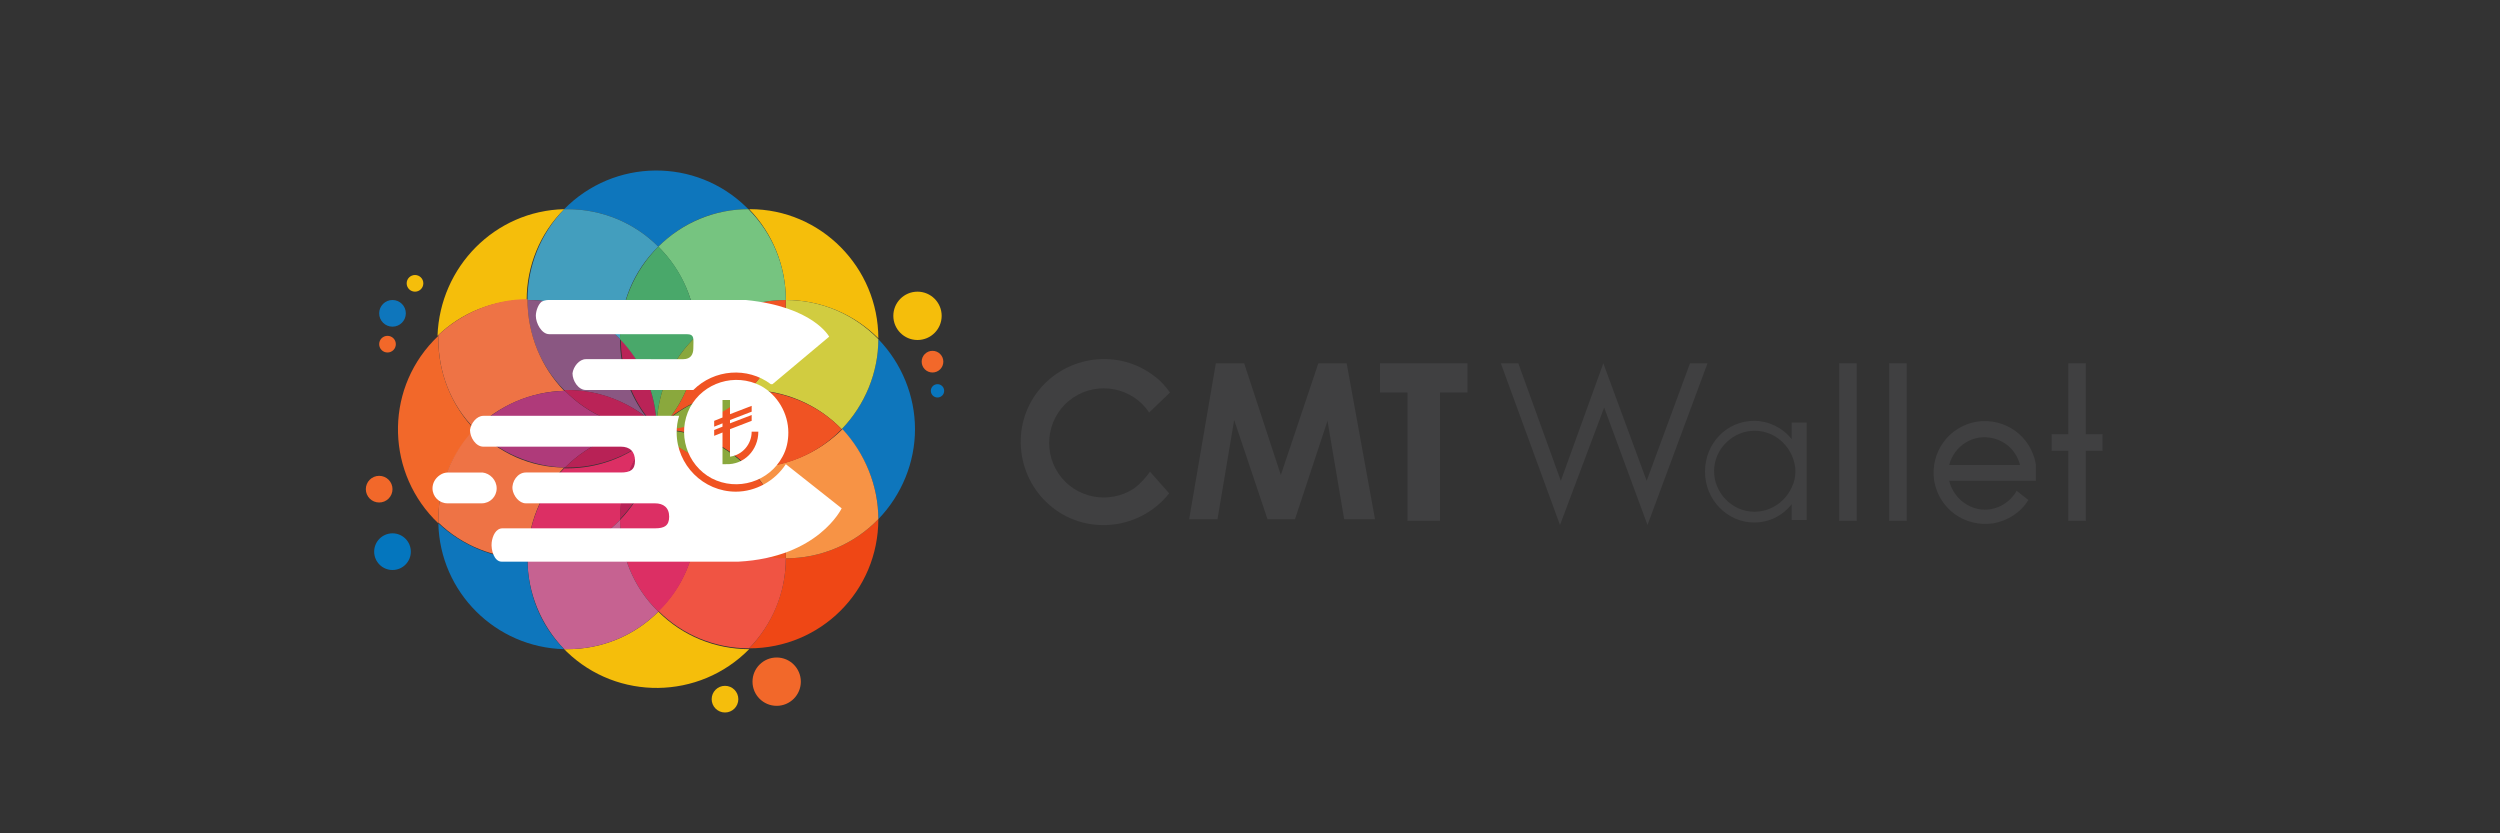 <?xml version="1.0" encoding="utf-8"?>
<!-- Generator: Adobe Illustrator 25.1.0, SVG Export Plug-In . SVG Version: 6.00 Build 0)  -->
<svg version="1.1" id="Layer_1" xmlns="http://www.w3.org/2000/svg" xmlns:xlink="http://www.w3.org/1999/xlink" x="0px" y="0px"
	 viewBox="0 0 300 100" style="enable-background:new 0 0 300 100;" xml:space="preserve">
<rect x="0" y="0" width="300" height="100" fill="#333333" stroke="none"/>
<style type="text/css">
	.st0{fill:#FFFFFF;}
	.st1{fill:#F2493B;}
	.st2{fill:#ED312E;}
	.st3{fill:#2A233E;}
	.st4{enable-background:new    ;}
	.st5{fill:#302E2F;}
	.st6{fill:#F7931A;}
	.st7{fill:#6AC21E;}
	.st8{fill:#0876BE;}
	.st9{fill:#0E76BC;}
	.st10{fill:#F5BE0B;}
	.st11{fill:#F2682A;}
	.st12{fill:#D1CC40;}
	.st13{fill:#F05323;}
	.st14{fill:#76C480;}
	.st15{fill:#439EBE;}
	.st16{fill:#8A5782;}
	.st17{fill:#BA2357;}
	.st18{fill:#49A86A;}
	.st19{fill:#EE7345;}
	.st20{fill:#8AA83D;}
	.st21{fill:#EF4715;}
	.st22{fill:#F79345;}
	.st23{fill:#F05322;}
	.st24{fill:#F05443;}
	.st25{fill:#AF3A7A;}
	.st26{fill:#B82256;}
	.st27{fill:#DC2F64;}
	.st28{fill:#C66291;}
	.st29{fill:#F26829;}
	.st30{fill:#0476BE;}
	.st31{fill:#F5BE0C;}
	.st32{fill:#404041;}
	.st33{fill:none;}
	.st34{fill:#477830;}
	.st35{fill-rule:evenodd;clip-rule:evenodd;fill:url(#a_2_);}
	.st36{fill:#2D3540;}
	.st37{fill:#FF8C00;}
	.st38{fill:#006CB4;}
	.st39{fill-rule:evenodd;clip-rule:evenodd;fill:#010202;}
	.st40{fill:#010202;}
	.st41{fill-rule:evenodd;clip-rule:evenodd;fill:#E52620;}
	.st42{fill:#19447E;}
	.st43{fill:#88C443;}
	.st44{fill:#86C440;}
	.st45{fill:url(#SVGID_1_);}
	.st46{fill:#203A76;}
	.st47{fill-rule:evenodd;clip-rule:evenodd;fill:url(#SVGID_2_);}
	.st48{fill-rule:evenodd;clip-rule:evenodd;fill:url(#SVGID_3_);}
	.st49{fill-rule:evenodd;clip-rule:evenodd;fill:url(#SVGID_4_);}
	.st50{fill-rule:evenodd;clip-rule:evenodd;fill:url(#SVGID_5_);}
	.st51{fill-rule:evenodd;clip-rule:evenodd;fill:url(#SVGID_6_);}
	.st52{fill-rule:evenodd;clip-rule:evenodd;fill:url(#SVGID_7_);}
	.st53{fill-rule:evenodd;clip-rule:evenodd;fill:url(#SVGID_8_);}
	.st54{fill:#FE6705;}
	.st55{fill-rule:evenodd;clip-rule:evenodd;fill:#FFFFFF;stroke:#EAEAEA;stroke-width:0.93;}
	.st56{fill-rule:evenodd;clip-rule:evenodd;fill:#241F54;}
	.st57{fill:#241F54;}
	.st58{fill:#01268F;}
	.st59{fill:#091E70;}
	.st60{fill:#052077;}
	.st61{fill:#875FA1;}
	.st62{fill:#2B66A5;}
	.st63{fill:#2C69A6;}
	.st64{fill:#316EA8;}
	.st65{fill:#2C67A4;}
	.st66{fill:#012283;}
	.st67{fill:url(#SVGID_9_);}
	.st68{fill:url(#SVGID_10_);}
	.st69{fill:url(#SVGID_11_);}
	.st70{fill:url(#SVGID_12_);}
	.st71{fill:url(#SVGID_13_);}
	.st72{fill:url(#SVGID_14_);}
	.st73{fill:url(#SVGID_15_);}
	.st74{fill:url(#SVGID_16_);}
	.st75{fill:url(#SVGID_17_);}
	.st76{fill:url(#SVGID_18_);}
	.st77{fill:#231F20;}
	.st78{fill:#FF5F00;}
	.st79{fill:#EB001B;}
	.st80{fill:#F79E1B;}
	.st81{fill:none;stroke:#343166;stroke-width:0.438;stroke-miterlimit:10;}
	.st82{fill-rule:evenodd;clip-rule:evenodd;fill:#FEFEFE;}
	.st83{fill-rule:evenodd;clip-rule:evenodd;fill:#EFB310;}
	.st84{fill-rule:evenodd;clip-rule:evenodd;}
	.st85{fill:#F26622;}
	.st86{fill:#518335;}
	.st87{fill:#0B8041;}
	.st88{fill:#E87626;}
	.st89{fill:#70706E;}
	.st90{fill:#3E3E3C;}
	.st91{fill:#8DC640;}
	.st92{fill:url(#Shape_6_);}
	.st93{fill-rule:evenodd;clip-rule:evenodd;fill:#BF9FBD;}
	.st94{fill-rule:evenodd;clip-rule:evenodd;fill:url(#SVGID_19_);}
	.st95{fill:#3D8526;}
	.st96{fill:#007E36;}
	.st97{fill:#EBEBEC;}
	.st98{fill:#056F41;}
	.st99{fill:#83BD4F;}
	.st100{fill-rule:evenodd;clip-rule:evenodd;fill:#FFFFFF;}
	.st101{fill-rule:evenodd;clip-rule:evenodd;fill:#564C47;}
	.st102{fill-rule:evenodd;clip-rule:evenodd;fill:#A99388;}
	.st103{fill:#E2011C;}
	.st104{fill:#028AC9;}
	.st105{fill:#3BC38B;}
	.st106{fill:#F69220;}
	.st107{fill:#606060;}
</style>
<g>
	<g id="Layer_2_4_">
		<g id="Layer_1-2_3_">
			<g>
				<circle class="st8" cx="112.5" cy="46.9" r="0.8"/>
				<g>
					<path class="st9" d="M89.8,25.1c-4.1,0-7.9,1.6-10.8,4.5c-2.9-2.9-6.8-4.5-10.9-4.5c-0.1,0-0.3,0-0.4,0
						c6-6.1,15.8-6.2,21.9-0.2C89.7,25,89.8,25.1,89.8,25.1z"/>
					<path class="st9" d="M79.2,51.5L79.2,51.5C79.2,51.5,79.2,51.5,79.2,51.5h-0.3h-0.1v-0.1c-0.4-0.4-0.8-0.8-1.1-1.3
						c0.4,0.3,0.8,0.6,1.1,1l0,0l0.2,0.2c0.4-0.4,0.9-0.8,1.4-1.2C80,50.6,79.6,51.1,79.2,51.5z"/>
					<path class="st10" d="M79.2,51.5C79.2,51.5,79.2,51.5,79.2,51.5h-0.3h-0.1v0c-0.4,0.4-0.8,0.8-1.1,1.3c0.4-0.3,0.8-0.6,1.1-1
						l0,0l0.2-0.2c0.4,0.4,0.9,0.8,1.4,1.2C80,52.4,79.6,52,79.2,51.5z"/>
					<path class="st10" d="M89.9,77.9c-6,6.1-15.8,6.2-21.9,0.3c-0.1-0.1-0.2-0.2-0.3-0.3h0.4c4.1,0,8-1.6,10.9-4.5
						C81.9,76.3,85.8,77.9,89.9,77.9z"/>
					<path class="st11" d="M52.6,62.4c0,0.1,0,0.3,0,0.4c-6.2-5.9-6.5-15.7-0.6-21.9c0.2-0.2,0.4-0.4,0.6-0.6c0,0.1,0,0.2,0,0.4
						c0,4.1,1.6,8,4.4,10.9C54.2,54.4,52.6,58.3,52.6,62.4z"/>
					<path class="st11" d="M78.8,51.6c0,0.1,0,0.2,0,0.3c-0.4,0.3-0.7,0.7-1.1,1C78,52.4,78.4,52,78.8,51.6z"/>
					<path class="st11" d="M78.8,51.4c-0.4-0.4-0.8-0.8-1.1-1.3c0.4,0.3,0.8,0.6,1.1,1C78.8,51.2,78.8,51.3,78.8,51.4z"/>
					<path class="st9" d="M78.8,51.1c0,0.1,0,0.2,0,0.3v0.1h0c0,0,0,0,0,0c0.1-0.1,0.1-0.1,0.2-0.2L78.8,51.1z M79,51.3
						c0.1,0.1,0.1,0.1,0.2,0.2c0.4-0.4,0.8-0.9,1.2-1.4C79.9,50.5,79.4,50.9,79,51.3z M79.2,51.5L79.2,51.5c0.4-0.4,0.8-0.9,1.2-1.4
						c-0.5,0.4-0.9,0.8-1.4,1.2l-0.2-0.2c0,0.1,0,0.2,0,0.3v0.1c0,0.1,0,0.2,0,0.3l0.2-0.2c0.4,0.4,0.9,0.8,1.4,1.2
						C80,52.4,79.6,52,79.2,51.5C79.2,51.5,79.2,51.5,79.2,51.5z"/>
					<path class="st9" d="M109.8,51.5c0,4-1.6,7.9-4.4,10.8c0-4-1.6-7.9-4.4-10.8c2.8-2.9,4.4-6.8,4.4-10.8
						C108.2,43.6,109.8,47.5,109.8,51.5z"/>
					<path class="st10" d="M78.8,51.1L78.8,51.1c-0.4-0.3-0.7-0.7-1.1-1c0.4,0.5,0.7,0.9,1.1,1.3l0,0c0,0,0,0,0.1,0.1
						c0.1-0.1,0.1-0.1,0.2-0.2L78.8,51.1z M79,51.3c0.1,0.1,0.1,0.1,0.2,0.2c0.4-0.4,0.8-0.9,1.2-1.4C79.9,50.5,79.4,50.9,79,51.3z
						 M78.8,51.1L78.8,51.1c-0.4-0.3-0.7-0.7-1.1-1c0.4,0.5,0.7,0.9,1.1,1.3l0,0c0,0,0,0,0.1,0.1c0.1-0.1,0.1-0.1,0.2-0.2L78.8,51.1
						z M78.8,51.1L78.8,51.1c-0.4-0.3-0.7-0.7-1.1-1c0.4,0.5,0.7,0.9,1.1,1.3l0,0c0,0,0,0,0.1,0.1c0.1-0.1,0.1-0.1,0.2-0.2
						L78.8,51.1z M78.8,51.1L78.8,51.1c-0.4-0.3-0.7-0.7-1.1-1c0.4,0.5,0.7,0.9,1.1,1.3l0,0c0,0,0,0,0.1,0.1
						c0.1-0.1,0.1-0.1,0.2-0.2L78.8,51.1z M79.2,51.5L79.2,51.5c0.4-0.4,0.8-0.9,1.2-1.4c-0.5,0.4-0.9,0.8-1.4,1.2l-0.2-0.2l0,0
						c-0.4-0.3-0.7-0.7-1.1-1c0.4,0.5,0.7,0.9,1.1,1.3l0,0c0,0,0,0,0.1,0.1v0l0,0l0.1,0.2c0.4,0.4,0.9,0.8,1.4,1.2
						C80,52.4,79.6,52,79.2,51.5C79.2,51.5,79.2,51.5,79.2,51.5z"/>
					<path class="st10" d="M105.4,40.6L105.4,40.6c-2.9-2.9-6.9-4.6-11.1-4.6c0-4.1-1.6-8-4.4-10.9h0.1
						C98.5,25.1,105.4,32.1,105.4,40.6z"/>
					<path class="st12" d="M105.4,40.7c0,4-1.6,7.9-4.4,10.8c-2.9-3-6.9-4.7-11.1-4.7h0c2.8-2.9,4.4-6.8,4.4-10.8
						C98.5,36,102.5,37.7,105.4,40.7z"/>
					<path class="st13" d="M94.3,36c0,4.1-1.6,8-4.4,10.8c-3.4,0-6.8,1.2-9.5,3.3c2.1-2.7,3.2-6.1,3.2-9.5c0-0.1,0-0.2,0-0.4
						C86.5,37.5,90.3,36,94.3,36z"/>
					<path class="st14" d="M94.3,36c-4,0-7.8,1.5-10.7,4.3c-0.1-4-1.7-7.8-4.6-10.7c2.9-2.9,6.8-4.5,10.8-4.5
						C92.7,28,94.3,31.9,94.3,36z"/>
					<path class="st15" d="M79,29.6c-3,2.9-4.6,6.9-4.6,11v0.1c-2.9-3-6.9-4.7-11.1-4.7c0-4.1,1.6-8,4.4-10.9c0.1,0,0.3,0,0.4,0
						C72.2,25.1,76.1,26.7,79,29.6z"/>
					<path class="st16" d="M77.6,50.1c-2.7-2.1-6.1-3.3-9.5-3.3h-0.4c-2.9-2.9-4.4-6.8-4.4-10.8c4.2,0,8.2,1.7,11.1,4.7l0,0
						C74.4,44.1,75.5,47.4,77.6,50.1z"/>
					<path class="st17" d="M78.8,51.1c-0.4-0.3-0.7-0.7-1.1-1l0,0c-2.1-2.7-3.2-6-3.2-9.4C77.1,43.5,78.7,47.2,78.8,51.1z"/>
					<path class="st18" d="M83.6,40.3c-3,2.8-4.7,6.7-4.8,10.8l0,0c-0.1-3.9-1.7-7.6-4.4-10.4v-0.1c0-4.1,1.7-8.1,4.6-11
						C81.9,32.4,83.5,36.3,83.6,40.3z"/>
					<path class="st10" d="M67.7,25.1c-2.9,2.9-4.5,6.8-4.5,10.9c-4,0-7.8,1.5-10.7,4.3C52.8,32,59.4,25.3,67.7,25.1z"/>
					<path class="st19" d="M67.7,46.9c-4,0.1-7.9,1.8-10.7,4.6c-2.9-2.9-4.4-6.8-4.4-10.9c0-0.1,0-0.2,0-0.4
						c2.9-2.7,6.7-4.3,10.7-4.3C63.3,40.1,64.9,44,67.7,46.9z"/>
					<path class="st20" d="M83.6,40.6c0,3.4-1.1,6.8-3.2,9.5l0,0c-0.5,0.4-0.9,0.8-1.4,1.2l-0.2-0.2c0.1-4.1,1.8-8,4.8-10.8
						C83.6,40.4,83.6,40.5,83.6,40.6z"/>
					<path class="st10" d="M80.4,50.1c-0.4,0.5-0.8,0.9-1.2,1.4l0,0l0,0c0,0.1-0.1,0.1-0.1,0.1l-0.2,0.2l0,0c-0.4,0.3-0.7,0.7-1.1,1
						c0.3-0.5,0.7-0.9,1.1-1.3v-0.1c-0.4-0.4-0.8-0.8-1.1-1.3c0.4,0.3,0.8,0.6,1.1,1l0,0l0.2,0.2C79.4,50.9,79.9,50.5,80.4,50.1z"/>
					<path class="st13" d="M79.2,51.5L79.2,51.5c0.4-0.4,0.8-0.9,1.2-1.4c-0.5,0.4-0.9,0.8-1.4,1.2c-0.1,0.1-0.1,0.1-0.2,0.2
						c0,0,0,0,0,0c0,0,0,0,0,0c-0.4,0.4-0.8,0.8-1.1,1.3c0.4-0.3,0.8-0.6,1.1-1l0,0l0.2-0.2c0.4,0.4,0.9,0.8,1.4,1.2
						C80,52.4,79.6,52,79.2,51.5C79.2,51.6,79.2,51.5,79.2,51.5C79.2,51.5,79.2,51.5,79.2,51.5L79.2,51.5z"/>
					<path class="st21" d="M105.4,62.3L105.4,62.3c0,8.6-6.9,15.5-15.5,15.5h0c2.8-2.9,4.4-6.8,4.4-10.8
						C98.5,67,102.5,65.3,105.4,62.3z"/>
					<path class="st22" d="M105.4,62.3c-2.9,3-6.9,4.7-11.1,4.7c0-4.1-1.6-8-4.4-10.9h0.1c4.2,0,8.2-1.7,11.1-4.6
						C103.8,54.4,105.4,58.3,105.4,62.3z"/>
					<path class="st13" d="M101,51.5c-2.9,3-6.9,4.7-11.1,4.6h-0.1c-2.8-2.9-6.6-4.5-10.6-4.6l0,0c4-0.1,7.9-1.8,10.7-4.7h0
						C94.1,46.9,98.1,48.5,101,51.5z"/>
					<path class="st20" d="M89.9,46.9c-2.8,2.9-6.7,4.6-10.7,4.7l0,0c0.4-0.4,0.8-0.9,1.2-1.4l0,0C83.1,48,86.4,46.9,89.9,46.9z"/>
					<path class="st20" d="M89.8,56.2c-3.4,0-6.8-1.2-9.5-3.3l0,0c-0.4-0.5-0.8-0.9-1.2-1.3C83.2,51.6,87,53.3,89.8,56.2z"/>
					<path class="st23" d="M83.6,62.8c0-0.1,0-0.3,0-0.4c0-3.4-1.1-6.8-3.2-9.5c2.7,2.1,6,3.3,9.5,3.3c2.9,2.9,4.5,6.8,4.4,10.9
						C90.3,67,86.5,65.5,83.6,62.8z"/>
					<path class="st24" d="M94.3,67c0,4.1-1.6,7.9-4.4,10.8c-4.1,0-8-1.6-10.9-4.5c2.9-2.8,4.5-6.6,4.6-10.6
						C86.5,65.5,90.3,67,94.3,67z"/>
					<path class="st19" d="M67.7,56.1C64.9,59,63.3,63,63.3,67c-4,0-7.8-1.5-10.7-4.3c0-0.1,0-0.3,0-0.4c0-4.1,1.6-8,4.4-10.9
						C59.9,54.4,63.7,56.1,67.7,56.1z"/>
					<path class="st25" d="M78.8,51.5c-4.2,0-8.1,1.7-11,4.6l0,0c-4-0.1-7.9-1.8-10.7-4.6c2.8-2.9,6.6-4.5,10.7-4.6
						C70.6,49.8,74.6,51.5,78.8,51.5z"/>
					<path class="st26" d="M78.8,51.5L78.8,51.5c-0.4,0.5-0.8,0.9-1.1,1.3l0,0c-2.7,2.1-6.1,3.3-9.5,3.3c-0.1,0-0.2,0-0.4,0
						C70.7,53.2,74.6,51.5,78.8,51.5z"/>
					<path class="st17" d="M78.8,51.4L78.8,51.4c-4.2,0.1-8.2-1.6-11.1-4.6h0.4c3.5,0,6.8,1.2,9.5,3.3l0,0
						C78,50.6,78.4,51,78.8,51.4z"/>
					<path class="st26" d="M78.8,51.9c-0.1,3.9-1.7,7.6-4.4,10.4c0-3.4,1.1-6.8,3.2-9.5l0,0C78,52.6,78.4,52.2,78.8,51.9z"/>
					<path class="st20" d="M83.6,62.4c0,0.1,0,0.3,0,0.4c-3-2.8-4.7-6.8-4.8-10.9l0.2-0.2c0.4,0.4,0.9,0.8,1.4,1.2l0,0
						C82.5,55.6,83.6,58.9,83.6,62.4z"/>
					<path class="st27" d="M83.6,62.8c-0.1,4-1.7,7.8-4.6,10.6c-3-2.9-4.6-6.9-4.6-11v0c2.7-2.8,4.3-6.5,4.4-10.4l0,0
						C78.9,56,80.6,59.9,83.6,62.8z"/>
					<path class="st27" d="M77.6,52.9c-2.1,2.7-3.2,6-3.2,9.5c-2.9,3-6.9,4.7-11.1,4.7c0-4.1,1.6-8,4.4-10.9l0,0c0.1,0,0.2,0,0.4,0
						C71.6,56.2,74.9,55,77.6,52.9z"/>
					<path class="st28" d="M79,73.4c-2.9,2.9-6.8,4.5-10.9,4.5h-0.4c-2.8-2.9-4.4-6.8-4.4-10.8c4.2,0,8.2-1.7,11.1-4.7v0
						C74.4,66.5,76,70.5,79,73.4z"/>
					<path class="st9" d="M67.7,77.9c-8.2-0.2-14.9-6.8-15.1-15.1c2.9,2.7,6.7,4.3,10.7,4.3C63.3,71.1,64.8,75,67.7,77.9z"/>
					<circle class="st9" cx="47.1" cy="37.6" r="1.6"/>
					<circle class="st10" cx="49.8" cy="34" r="1"/>
					<circle class="st29" cx="46.5" cy="41.3" r="1"/>
					<circle class="st30" cx="47.1" cy="66.2" r="2.2"/>
					<circle class="st11" cx="45.5" cy="58.7" r="1.6"/>
					<circle class="st31" cx="87" cy="83.9" r="1.6"/>
					<circle class="st11" cx="93.2" cy="81.8" r="2.9"/>
					<circle class="st10" cx="110.1" cy="37.9" r="2.9"/>
					<circle class="st11" cx="111.9" cy="43.4" r="1.3"/>
					<path class="st0" d="M59.6,58.6c0,1-0.8,1.8-1.8,1.8c0,0,0,0,0,0h-4.1c-1,0-1.8-0.8-1.8-1.8c0-0.6,0.3-1.2,0.9-1.6
						c0.3-0.2,0.6-0.3,1-0.3h4.1C58.8,56.8,59.6,57.6,59.6,58.6C59.6,58.6,59.6,58.6,59.6,58.6z"/>
					<path class="st0" d="M101,61c0,0-2.8,5.9-12.4,6.4H60.2c-0.9,0-1.3-1.4-1.2-2.3c0.1-0.8,0.5-1.7,1.3-1.7h18.3
						c1.1,0,1.7-0.3,1.7-1.4c0-1.1-0.7-1.6-1.7-1.6H63.1c-0.8,0-1.5-0.9-1.6-1.7c-0.1-0.9,0.6-2,1.6-2h11.4c1.1,0,1.7-0.3,1.7-1.4
						c0-1.1-0.6-1.7-1.7-1.7H58c-0.9,0-1.6-1.1-1.6-2c0.1-0.8,0.8-1.7,1.6-1.7h23.5c-0.2,0.6-0.3,1.3-0.3,2c0,3.9,3.2,7.1,7.1,7.1
						c2.4,0,4.7-1.3,6-3.3L101,61z"/>
					<path class="st0" d="M99.5,40.4l-6.8,5.7h-0.2c-2.8-2.1-6.8-1.8-9.3,0.7l-0.3,0H70.3c-0.9,0-1.6-1.1-1.6-2
						c0.1-0.8,0.8-1.7,1.6-1.7H82c0.9,0,1.2-0.6,1.2-1.3c0-1.1,0.2-1.7-0.8-1.7H65.9c-0.9,0-1.6-1.3-1.6-2.2c0-0.6,0.3-1.4,0.7-1.7
						l0,0c0.2-0.1,0.5-0.2,0.8-0.2h23.5c0.1,0,0.1,0,0.2,0C97.6,36.8,99.5,40.4,99.5,40.4z"/>
					<path class="st0" d="M91.3,46.3c-3.1-1.6-6.9-0.4-8.5,2.6c-1.6,3.1-0.4,6.9,2.6,8.5c3.1,1.6,6.9,0.4,8.5-2.6
						c0.5-0.9,0.7-1.9,0.7-2.9C94.6,49.6,93.3,47.4,91.3,46.3z M87.1,55.7h-0.4v-3.8l-1,0.4l0,0v-0.7l1-0.4v-0.4l-1,0.4v0v-0.7
						l1-0.4v-2.1h0.9v1.7l2.6-1v0.7l-2.6,1v0.4l2.6-1v0.7l-2.6,1v3.3c1.5-0.2,2.6-1.5,2.6-3H91C91,54,89.3,55.8,87.1,55.7
						C87.1,55.7,87.1,55.7,87.1,55.7L87.1,55.7z"/>
				</g>
			</g>
			<g>
				<path class="st32" d="M138,56.6l2.3,2.6c-3.4,4.3-9.7,5.1-14,1.7s-5.1-9.7-1.7-14c3.4-4.3,9.7-5.1,14-1.7
					c0.7,0.5,1.3,1.2,1.8,1.9l-2.5,2.4c-2-3-6.1-3.8-9.1-1.8c-3,2-3.8,6.1-1.8,9.1c2,3,6.1,3.8,9.1,1.8
					C136.9,58,137.5,57.3,138,56.6L138,56.6z"/>
				<line class="st33" x1="140.4" y1="59.3" x2="140.3" y2="59.2"/>
				<polygon class="st32" points="142.7,62.3 145.9,43.6 149.3,43.6 153.7,57 158.2,43.6 161.6,43.6 165,62.3 161.3,62.3 
					159.3,50.5 155.4,62.3 152.1,62.3 148.1,50.4 146.1,62.3 				"/>
				<polygon class="st32" points="176.1,43.6 176.1,47.1 172.8,47.1 172.8,62.5 168.9,62.5 168.9,47.1 165.6,47.1 165.6,43.6 				
					"/>
				<polygon class="st32" points="180.1,43.6 182.2,43.6 187.3,57.7 192.4,43.6 197.6,57.7 202.8,43.6 204.9,43.6 197.7,63 
					192.5,48.9 187.2,63 				"/>
				<path class="st32" d="M215,50.7v2c-1.1-1.4-2.8-2.2-4.5-2.2c-3.3,0-5.9,2.7-5.9,6.1s2.7,6.1,5.9,6.1c1.8,0,3.4-0.8,4.5-2.2v1.9
					h1.8V50.7H215z M215,58.5c-1.1,2.4-3.9,3.6-6.4,2.5c-2.4-1.1-3.6-3.9-2.5-6.4c1.1-2.4,3.9-3.6,6.4-2.5c1.1,0.5,2,1.4,2.5,2.5
					C215.6,55.9,215.6,57.3,215,58.5z"/>
				<rect x="220.7" y="43.6" class="st32" width="2.1" height="18.9"/>
				<rect x="226.7" y="43.6" class="st32" width="2.1" height="18.9"/>
				<path class="st32" d="M244.3,55.9c0-0.1,0-0.1,0-0.2c-0.6-3.4-3.7-5.6-7.1-5.1c-3.4,0.6-5.6,3.7-5.1,7.1
					c0.6,3.4,3.7,5.6,7.1,5.1c1.7-0.3,3.3-1.3,4.2-2.8l-1.4-1.1c-1.2,2.1-3.8,2.9-5.9,1.7c-1.1-0.6-1.9-1.7-2.2-2.9h10.4
					C244.3,57.1,244.3,56.5,244.3,55.9L244.3,55.9z M233.9,55.8c0.6-2.3,2.9-3.8,5.3-3.2c1.6,0.4,2.8,1.6,3.2,3.2H233.9z"/>
				<polygon class="st32" points="252.3,52.1 252.3,54.1 250.3,54.1 250.3,62.5 248.2,62.5 248.2,54.1 246.2,54.1 246.2,52.1 
					248.2,52.1 248.2,43.6 250.3,43.6 250.3,52.1 				"/>
			</g>
		</g>
	</g>
</g>
</svg>
